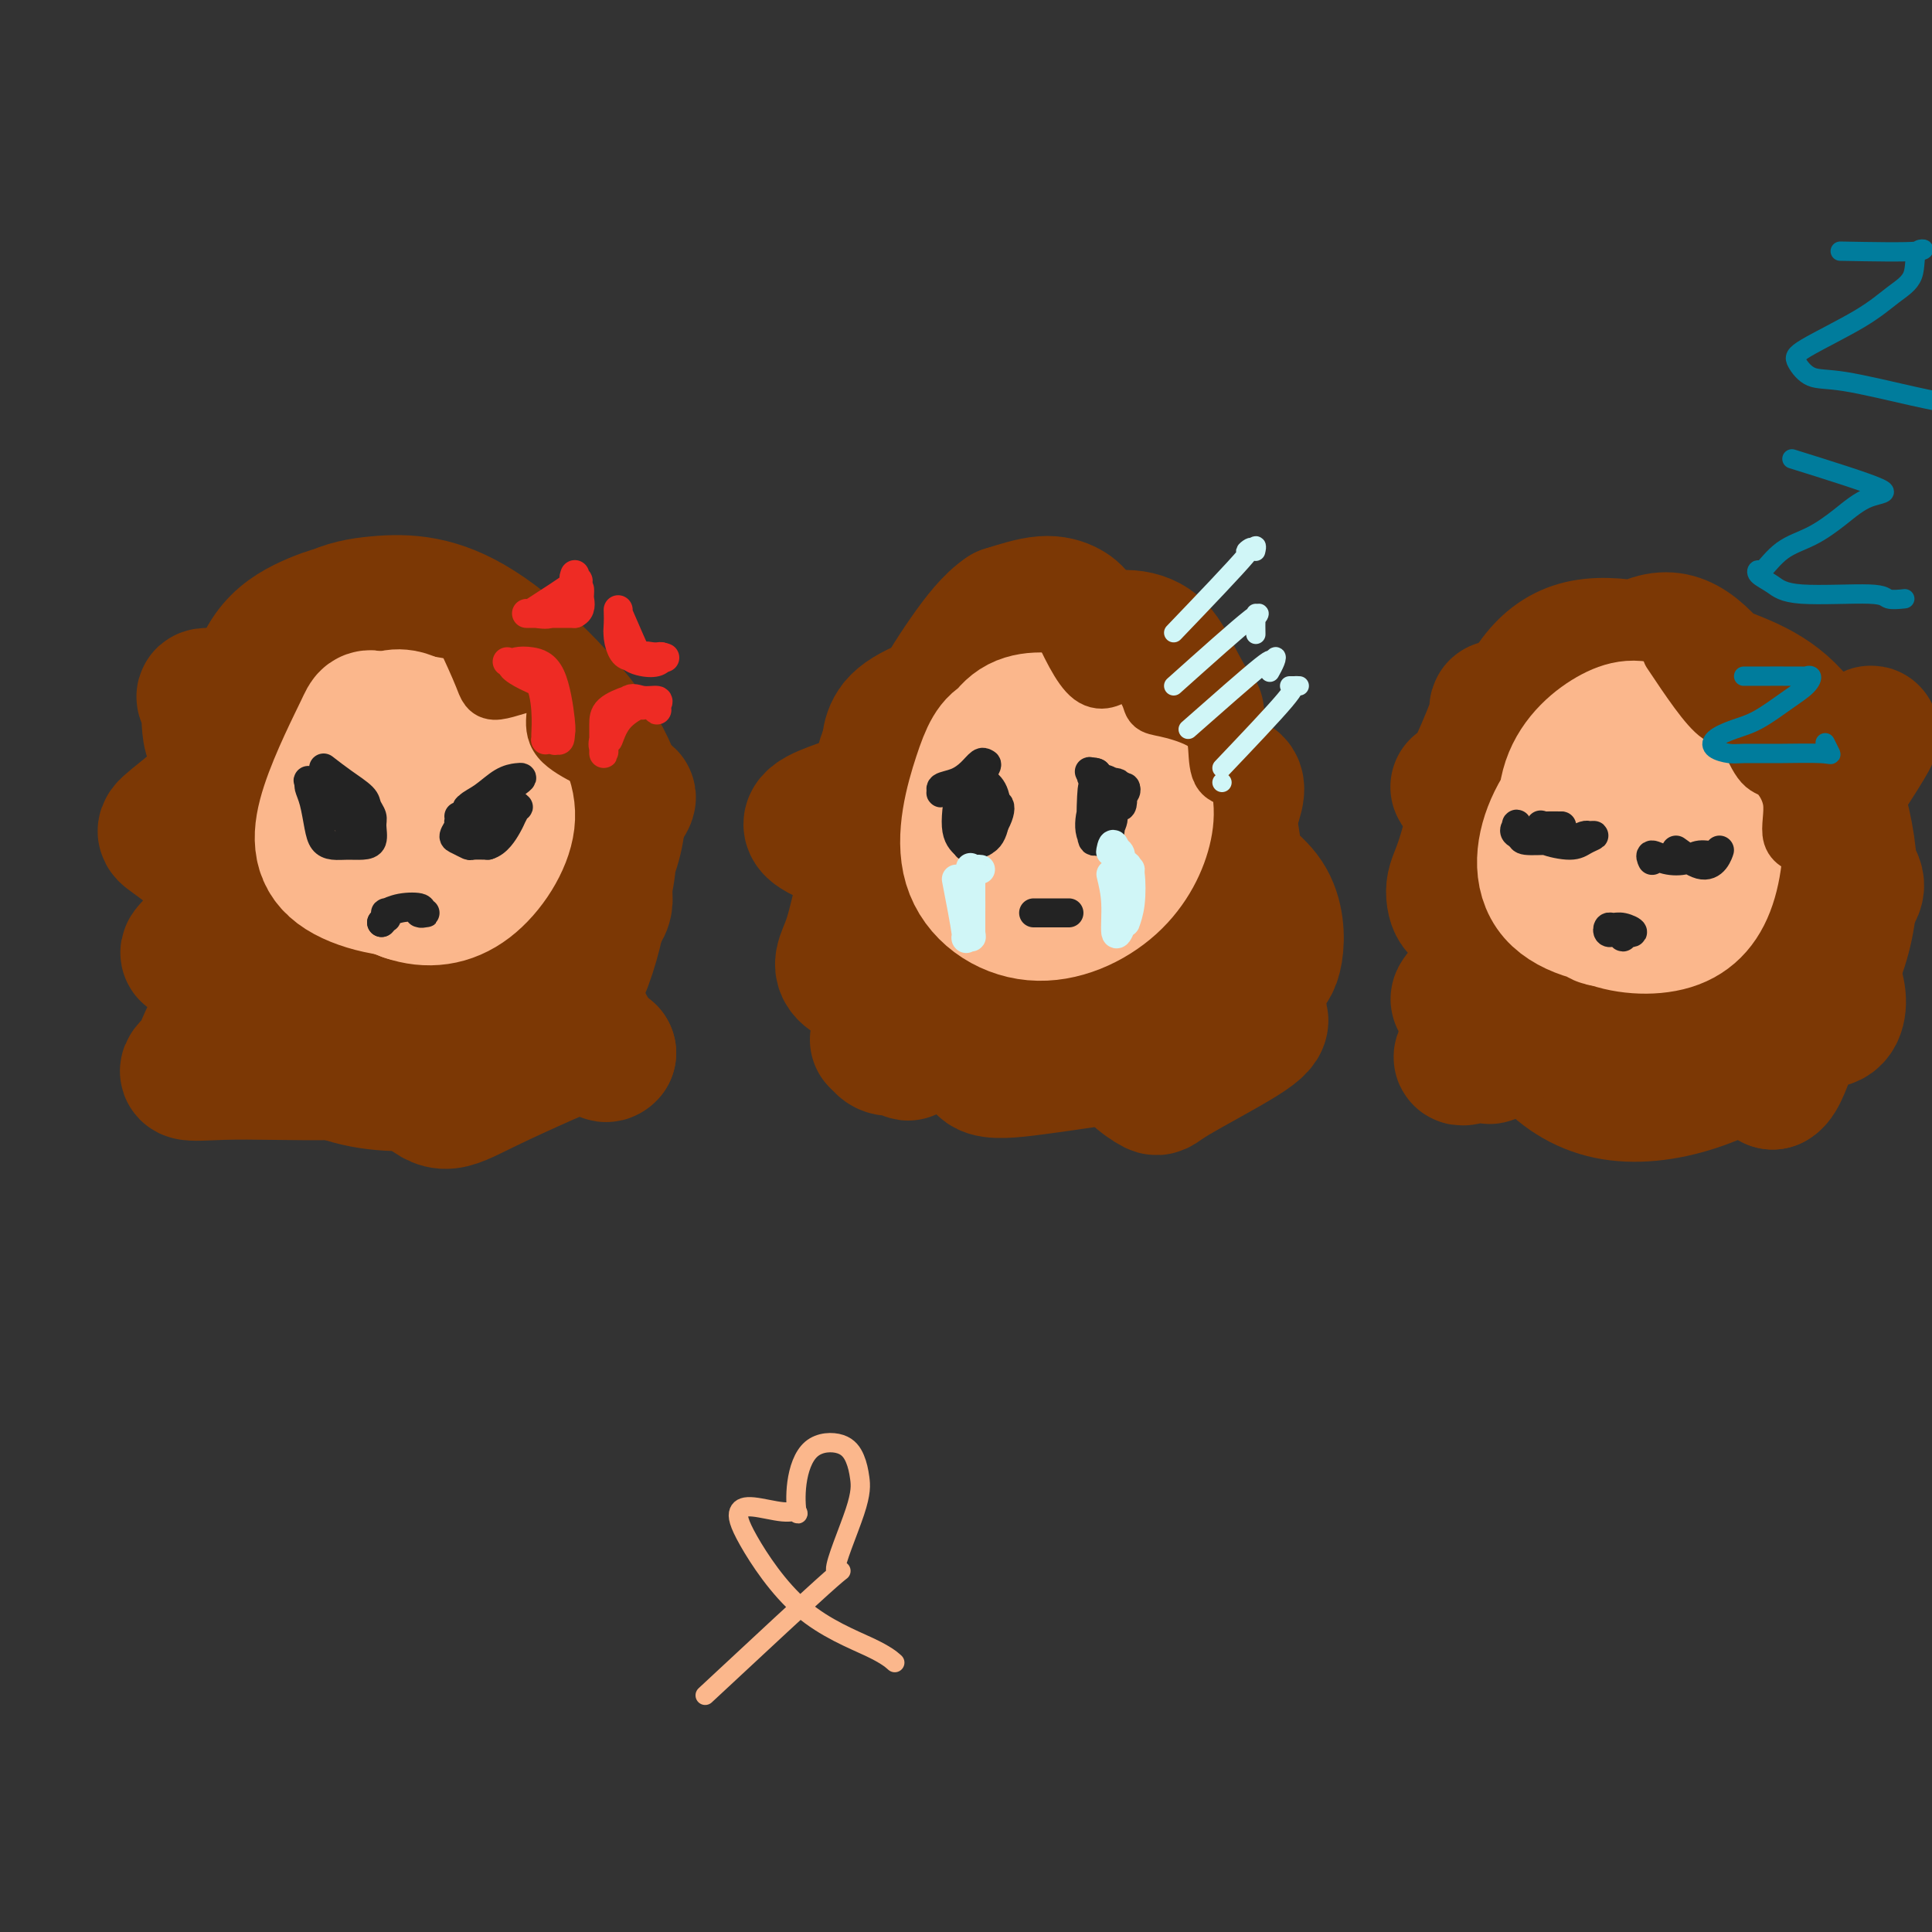 <svg viewBox='0 0 400 400' version='1.1' xmlns='http://www.w3.org/2000/svg' xmlns:xlink='http://www.w3.org/1999/xlink'><rect x="0" y="0" width="400" height="400" fill="#333333" stroke="none"/><g fill='none' stroke='rgb(124,56,5)' stroke-width='28' stroke-linecap='round' stroke-linejoin='round'><path d='M76,177c0.937,11.349 1.873,22.698 7,29c5.127,6.302 14.444,7.556 23,3c8.556,-4.556 16.350,-14.921 19,-25c2.650,-10.079 0.155,-19.873 -4,-28c-4.155,-8.127 -9.971,-14.586 -15,-19c-5.029,-4.414 -9.271,-6.782 -15,-6c-5.729,0.782 -12.945,4.712 -19,9c-6.055,4.288 -10.950,8.932 -11,21c-0.050,12.068 4.744,31.560 12,42c7.256,10.440 16.975,11.828 27,6c10.025,-5.828 20.357,-18.872 25,-29c4.643,-10.128 3.599,-17.341 -2,-26c-5.599,-8.659 -15.752,-18.765 -24,-24c-8.248,-5.235 -14.592,-5.599 -21,-5c-6.408,0.599 -12.879,2.161 -19,12c-6.121,9.839 -11.892,27.954 -11,43c0.892,15.046 8.446,27.023 16,39'/><path d='M64,219c10.147,7.419 27.514,6.466 39,1c11.486,-5.466 17.091,-15.444 20,-27c2.909,-11.556 3.121,-24.690 0,-34c-3.121,-9.310 -9.576,-14.795 -17,-20c-7.424,-5.205 -15.816,-10.131 -23,-12c-7.184,-1.869 -13.160,-0.682 -19,2c-5.840,2.682 -11.545,6.858 -12,21c-0.455,14.142 4.341,38.250 12,50c7.659,11.750 18.182,11.141 27,7c8.818,-4.141 15.930,-11.815 19,-20c3.070,-8.185 2.096,-16.880 -3,-24c-5.096,-7.120 -14.316,-12.665 -20,-10c-5.684,2.665 -7.833,13.539 -8,20c-0.167,6.461 1.647,8.509 5,7c3.353,-1.509 8.244,-6.574 10,-10c1.756,-3.426 0.378,-5.213 -1,-7'/><path d='M93,163c-1.869,-0.036 -6.042,3.375 -6,7c0.042,3.625 4.298,7.464 6,9c1.702,1.536 0.851,0.768 0,0'/><path d='M212,176c-4.438,13.033 -8.876,26.065 -10,33c-1.124,6.935 1.066,7.771 6,8c4.934,0.229 12.612,-0.151 19,-7c6.388,-6.849 11.486,-20.167 13,-30c1.514,-9.833 -0.554,-16.179 -6,-22c-5.446,-5.821 -14.269,-11.116 -20,-14c-5.731,-2.884 -8.371,-3.356 -13,5c-4.629,8.356 -11.246,25.540 -13,39c-1.754,13.460 1.355,23.194 9,27c7.645,3.806 19.826,1.682 29,-4c9.174,-5.682 15.342,-14.921 19,-24c3.658,-9.079 4.805,-17.997 2,-27c-2.805,-9.003 -9.561,-18.092 -13,-23c-3.439,-4.908 -3.561,-5.635 -7,-2c-3.439,3.635 -10.195,11.633 -15,25c-4.805,13.367 -7.659,32.105 -4,42c3.659,9.895 13.829,10.948 24,12'/><path d='M232,214c8.290,-0.680 17.016,-8.379 21,-18c3.984,-9.621 3.226,-21.163 0,-31c-3.226,-9.837 -8.919,-17.967 -13,-23c-4.081,-5.033 -6.550,-6.967 -11,-8c-4.450,-1.033 -10.882,-1.164 -17,4c-6.118,5.164 -11.923,15.622 -13,29c-1.077,13.378 2.575,29.677 8,38c5.425,8.323 12.622,8.671 21,4c8.378,-4.671 17.938,-14.360 22,-24c4.062,-9.640 2.627,-19.230 -1,-27c-3.627,-7.770 -9.444,-13.720 -15,-18c-5.556,-4.280 -10.850,-6.889 -18,1c-7.150,7.889 -16.156,26.278 -15,37c1.156,10.722 12.473,13.778 17,15c4.527,1.222 2.263,0.611 0,0'/><path d='M338,189c2.301,12.899 4.602,25.798 10,26c5.398,0.202 13.894,-12.293 19,-22c5.106,-9.707 6.823,-16.625 4,-26c-2.823,-9.375 -10.186,-21.207 -16,-28c-5.814,-6.793 -10.078,-8.547 -17,-4c-6.922,4.547 -16.502,15.395 -22,28c-5.498,12.605 -6.913,26.969 -4,39c2.913,12.031 10.155,21.731 21,24c10.845,2.269 25.292,-2.892 35,-11c9.708,-8.108 14.677,-19.163 15,-31c0.323,-11.837 -3.999,-24.455 -9,-32c-5.001,-7.545 -10.680,-10.016 -19,-13c-8.320,-2.984 -19.282,-6.480 -27,-5c-7.718,1.480 -12.193,7.937 -16,19c-3.807,11.063 -6.945,26.732 -3,38c3.945,11.268 14.972,18.134 26,25'/><path d='M335,216c8.780,3.098 17.730,-1.656 24,-10c6.270,-8.344 9.861,-20.276 9,-30c-0.861,-9.724 -6.173,-17.239 -13,-23c-6.827,-5.761 -15.169,-9.768 -21,-7c-5.831,2.768 -9.151,12.312 -10,25c-0.849,12.688 0.773,28.520 4,35c3.227,6.480 8.058,3.607 12,-2c3.942,-5.607 6.995,-13.949 7,-21c0.005,-7.051 -3.039,-12.812 -6,-13c-2.961,-0.188 -5.837,5.195 -7,10c-1.163,4.805 -0.611,9.030 2,9c2.611,-0.030 7.280,-4.316 9,-8c1.720,-3.684 0.491,-6.767 0,-8c-0.491,-1.233 -0.246,-0.617 0,0'/><path d='M238,170c-1.867,-4.993 -3.734,-9.985 -4,-12c-0.266,-2.015 1.070,-1.052 0,-1c-1.070,0.052 -4.544,-0.807 -7,1c-2.456,1.807 -3.893,6.280 -5,12c-1.107,5.720 -1.883,12.687 -1,15c0.883,2.313 3.424,-0.029 5,-5c1.576,-4.971 2.188,-12.572 2,-18c-0.188,-5.428 -1.175,-8.683 -2,-13c-0.825,-4.317 -1.489,-9.695 -2,-13c-0.511,-3.305 -0.868,-4.538 -1,-5c-0.132,-0.462 -0.040,-0.154 0,0c0.040,0.154 0.026,0.155 0,0c-0.026,-0.155 -0.065,-0.467 0,-1c0.065,-0.533 0.234,-1.287 0,-2c-0.234,-0.713 -0.871,-1.384 -2,-2c-1.129,-0.616 -2.751,-1.176 -5,-1c-2.249,0.176 -5.124,1.088 -8,2'/><path d='M208,127c-2.649,1.735 -5.270,5.071 -8,9c-2.730,3.929 -5.569,8.450 -7,12c-1.431,3.550 -1.455,6.130 -2,11c-0.545,4.870 -1.611,12.030 -2,16c-0.389,3.970 -0.101,4.749 1,5c1.101,0.251 3.015,-0.025 5,-2c1.985,-1.975 4.041,-5.650 4,-7c-0.041,-1.350 -2.180,-0.377 -4,0c-1.820,0.377 -3.323,0.157 -4,0c-0.677,-0.157 -0.530,-0.252 -1,-2c-0.470,-1.748 -1.557,-5.151 -2,-8c-0.443,-2.849 -0.242,-5.145 1,-8c1.242,-2.855 3.527,-6.269 6,-9c2.473,-2.731 5.135,-4.780 8,-6c2.865,-1.220 5.932,-1.610 9,-2'/><path d='M212,136c2.416,-0.486 3.955,-0.701 6,-1c2.045,-0.299 4.594,-0.681 6,-1c1.406,-0.319 1.669,-0.575 3,-1c1.331,-0.425 3.730,-1.021 6,-1c2.270,0.021 4.411,0.657 6,2c1.589,1.343 2.625,3.392 4,6c1.375,2.608 3.090,5.773 4,7c0.910,1.227 1.014,0.514 0,0c-1.014,-0.514 -3.146,-0.831 -7,-1c-3.854,-0.169 -9.430,-0.191 -14,-1c-4.570,-0.809 -8.135,-2.405 -11,-3c-2.865,-0.595 -5.030,-0.190 -7,0c-1.970,0.190 -3.745,0.164 -7,1c-3.255,0.836 -7.992,2.533 -11,4c-3.008,1.467 -4.288,2.705 -5,4c-0.712,1.295 -0.856,2.648 -1,4'/><path d='M184,155c-1.332,2.795 -1.663,5.784 -2,7c-0.337,1.216 -0.680,0.660 -1,1c-0.320,0.340 -0.616,1.576 -4,3c-3.384,1.424 -9.858,3.035 -9,5c0.858,1.965 9.046,4.284 12,5c2.954,0.716 0.675,-0.170 1,1c0.325,1.170 3.254,4.395 5,6c1.746,1.605 2.310,1.589 2,3c-0.310,1.411 -1.493,4.249 -3,7c-1.507,2.751 -3.336,5.415 -4,7c-0.664,1.585 -0.161,2.092 0,3c0.161,0.908 -0.020,2.216 0,3c0.020,0.784 0.243,1.045 1,2c0.757,0.955 2.050,2.603 2,4c-0.050,1.397 -1.443,2.542 -2,3c-0.557,0.458 -0.279,0.229 0,0'/><path d='M182,215c0.945,2.695 2.807,1.933 4,2c1.193,0.067 1.718,0.961 2,1c0.282,0.039 0.322,-0.779 -1,-3c-1.322,-2.221 -4.006,-5.844 -6,-9c-1.994,-3.156 -3.299,-5.843 -3,-9c0.299,-3.157 2.201,-6.783 3,-9c0.799,-2.217 0.495,-3.025 0,-4c-0.495,-0.975 -1.181,-2.118 -2,0c-0.819,2.118 -1.773,7.498 -3,11c-1.227,3.502 -2.728,5.125 0,7c2.728,1.875 9.686,4.003 15,5c5.314,0.997 8.985,0.864 11,2c2.015,1.136 2.375,3.542 2,6c-0.375,2.458 -1.486,4.970 0,6c1.486,1.030 5.567,0.580 10,0c4.433,-0.580 9.216,-1.290 14,-2'/><path d='M228,219c5.065,0.186 5.726,1.651 7,3c1.274,1.349 3.160,2.580 4,3c0.840,0.420 0.635,0.028 4,-2c3.365,-2.028 10.301,-5.690 14,-8c3.699,-2.310 4.161,-3.266 4,-4c-0.161,-0.734 -0.946,-1.247 -2,-2c-1.054,-0.753 -2.378,-1.748 -2,-3c0.378,-1.252 2.459,-2.762 4,-4c1.541,-1.238 2.544,-2.203 3,-5c0.456,-2.797 0.367,-7.424 -2,-11c-2.367,-3.576 -7.013,-6.100 -9,-8c-1.987,-1.900 -1.317,-3.175 0,-6c1.317,-2.825 3.281,-7.201 3,-9c-0.281,-1.799 -2.806,-1.023 -4,-1c-1.194,0.023 -1.055,-0.708 -1,-1c0.055,-0.292 0.028,-0.146 0,0'/><path d='M325,199c-6.267,7.533 -12.533,15.066 -15,18c-2.467,2.934 -1.133,1.268 -2,1c-0.867,-0.268 -3.933,0.862 -5,1c-1.067,0.138 -0.134,-0.716 1,-2c1.134,-1.284 2.467,-2.998 3,-5c0.533,-2.002 0.264,-4.293 -1,-5c-1.264,-0.707 -3.524,0.170 -4,0c-0.476,-0.170 0.833,-1.387 2,-3c1.167,-1.613 2.192,-3.621 3,-5c0.808,-1.379 1.398,-2.128 1,-4c-0.398,-1.872 -1.783,-4.866 -3,-6c-1.217,-1.134 -2.265,-0.409 -3,-1c-0.735,-0.591 -1.158,-2.498 -1,-4c0.158,-1.502 0.898,-2.598 2,-6c1.102,-3.402 2.566,-9.108 3,-12c0.434,-2.892 -0.162,-2.969 -1,-3c-0.838,-0.031 -1.919,-0.015 -3,0'/><path d='M302,163c-0.506,-0.318 0.228,0.387 1,0c0.772,-0.387 1.583,-1.866 3,-5c1.417,-3.134 3.441,-7.925 4,-10c0.559,-2.075 -0.345,-1.435 0,-1c0.345,0.435 1.939,0.665 6,2c4.061,1.335 10.587,3.775 16,8c5.413,4.225 9.711,10.236 13,13c3.289,2.764 5.568,2.281 6,5c0.432,2.719 -0.984,8.640 -2,11c-1.016,2.360 -1.631,1.157 -4,4c-2.369,2.843 -6.491,9.730 -7,14c-0.509,4.270 2.596,5.923 7,6c4.404,0.077 10.108,-1.423 13,-2c2.892,-0.577 2.971,-0.232 3,2c0.029,2.232 0.008,6.352 1,9c0.992,2.648 2.996,3.824 5,5'/><path d='M367,224c1.457,-0.696 2.601,-4.935 4,-8c1.399,-3.065 3.055,-4.955 3,-6c-0.055,-1.045 -1.819,-1.244 -2,-1c-0.181,0.244 1.221,0.931 1,1c-0.221,0.069 -2.064,-0.480 -1,0c1.064,0.480 5.035,1.987 7,1c1.965,-0.987 1.925,-4.469 1,-7c-0.925,-2.531 -2.733,-4.110 -4,-5c-1.267,-0.890 -1.992,-1.089 -1,-3c0.992,-1.911 3.702,-5.534 6,-8c2.298,-2.466 4.184,-3.776 3,-6c-1.184,-2.224 -5.439,-5.360 -9,-7c-3.561,-1.640 -6.426,-1.782 -7,-2c-0.574,-0.218 1.145,-0.512 3,-1c1.855,-0.488 3.846,-1.170 6,-2c2.154,-0.830 4.473,-1.809 4,-3c-0.473,-1.191 -3.736,-2.596 -7,-4'/><path d='M374,163c-1.846,-1.028 -2.961,-1.599 -3,-3c-0.039,-1.401 0.998,-3.631 2,-5c1.002,-1.369 1.969,-1.878 4,-2c2.031,-0.122 5.125,0.142 7,0c1.875,-0.142 2.531,-0.689 3,-1c0.469,-0.311 0.753,-0.384 0,1c-0.753,1.384 -2.542,4.227 -5,8c-2.458,3.773 -5.585,8.477 -7,11c-1.415,2.523 -1.119,2.864 -1,3c0.119,0.136 0.059,0.068 0,0'/><path d='M61,145c-7.074,-0.457 -14.148,-0.914 -17,-1c-2.852,-0.086 -1.481,0.200 -1,2c0.481,1.800 0.074,5.113 1,7c0.926,1.887 3.187,2.348 4,3c0.813,0.652 0.180,1.497 0,2c-0.180,0.503 0.094,0.666 -1,2c-1.094,1.334 -3.555,3.841 -6,6c-2.445,2.159 -4.872,3.971 -6,5c-1.128,1.029 -0.956,1.276 0,2c0.956,0.724 2.697,1.926 4,3c1.303,1.074 2.169,2.022 3,3c0.831,0.978 1.627,1.987 2,3c0.373,1.013 0.324,2.031 0,4c-0.324,1.969 -0.922,4.889 -2,7c-1.078,2.111 -2.636,3.415 -3,4c-0.364,0.585 0.468,0.453 2,1c1.532,0.547 3.766,1.774 6,3'/><path d='M47,201c1.695,0.540 1.934,-0.111 2,1c0.066,1.111 -0.041,3.982 -1,6c-0.959,2.018 -2.769,3.182 -4,5c-1.231,1.818 -1.881,4.292 -3,6c-1.119,1.708 -2.705,2.652 -2,3c0.705,0.348 3.703,0.101 7,0c3.297,-0.101 6.893,-0.056 11,0c4.107,0.056 8.724,0.124 13,0c4.276,-0.124 8.212,-0.441 11,0c2.788,0.441 4.427,1.639 6,3c1.573,1.361 3.080,2.883 5,3c1.920,0.117 4.255,-1.173 8,-3c3.745,-1.827 8.901,-4.191 13,-6c4.099,-1.809 7.142,-3.064 9,-3c1.858,0.064 2.531,1.447 3,2c0.469,0.553 0.735,0.277 1,0'/><path d='M126,218c0.146,0.008 -1.488,-0.973 -3,-3c-1.512,-2.027 -2.900,-5.101 -4,-8c-1.100,-2.899 -1.912,-5.624 -2,-8c-0.088,-2.376 0.547,-4.402 2,-6c1.453,-1.598 3.724,-2.769 5,-4c1.276,-1.231 1.555,-2.521 1,-5c-0.555,-2.479 -1.946,-6.145 -3,-8c-1.054,-1.855 -1.771,-1.898 -1,-3c0.771,-1.102 3.032,-3.265 5,-5c1.968,-1.735 3.645,-3.044 4,-3c0.355,0.044 -0.613,1.441 -1,2c-0.387,0.559 -0.194,0.279 0,0'/></g>
<g fill='none' stroke='rgb(251,183,140)' stroke-width='28' stroke-linecap='round' stroke-linejoin='round'><path d='M79,161c1.300,7.327 2.600,14.655 4,17c1.400,2.345 2.900,-0.291 4,-2c1.100,-1.709 1.801,-2.491 2,-5c0.199,-2.509 -0.106,-6.745 -1,-9c-0.894,-2.255 -2.379,-2.528 -4,-3c-1.621,-0.472 -3.378,-1.144 -5,-1c-1.622,0.144 -3.110,1.103 -5,4c-1.890,2.897 -4.183,7.733 -4,11c0.183,3.267 2.840,4.966 7,5c4.160,0.034 9.822,-1.597 13,-4c3.178,-2.403 3.872,-5.577 4,-9c0.128,-3.423 -0.309,-7.096 -2,-10c-1.691,-2.904 -4.635,-5.038 -7,-6c-2.365,-0.962 -4.149,-0.753 -6,1c-1.851,1.753 -3.768,5.049 -6,10c-2.232,4.951 -4.781,11.557 -3,16c1.781,4.443 7.890,6.721 14,9'/><path d='M84,185c4.579,1.582 9.026,1.038 13,-2c3.974,-3.038 7.474,-8.571 8,-13c0.526,-4.429 -1.922,-7.755 -4,-11c-2.078,-3.245 -3.787,-6.410 -8,-8c-4.213,-1.590 -10.932,-1.604 -14,-2c-3.068,-0.396 -2.485,-1.173 -4,2c-1.515,3.173 -5.128,10.296 -7,16c-1.872,5.704 -2.003,9.988 2,13c4.003,3.012 12.139,4.750 18,4c5.861,-0.750 9.448,-3.989 11,-8c1.552,-4.011 1.071,-8.793 -1,-13c-2.071,-4.207 -5.730,-7.839 -9,-10c-3.270,-2.161 -6.150,-2.851 -8,-1c-1.850,1.851 -2.672,6.243 -3,8c-0.328,1.757 -0.164,0.878 0,0'/><path d='M210,174c1.581,4.953 3.162,9.906 6,10c2.838,0.094 6.934,-4.673 9,-8c2.066,-3.327 2.102,-5.216 1,-8c-1.102,-2.784 -3.342,-6.462 -5,-9c-1.658,-2.538 -2.735,-3.936 -5,-5c-2.265,-1.064 -5.717,-1.794 -8,-1c-2.283,0.794 -3.395,3.110 -5,8c-1.605,4.890 -3.702,12.352 -2,18c1.702,5.648 7.204,9.480 13,10c5.796,0.520 11.886,-2.273 16,-6c4.114,-3.727 6.250,-8.389 7,-12c0.750,-3.611 0.112,-6.172 -2,-9c-2.112,-2.828 -5.700,-5.923 -8,-8c-2.300,-2.077 -3.311,-3.136 -6,-4c-2.689,-0.864 -7.054,-1.533 -10,0c-2.946,1.533 -4.473,5.266 -6,9'/><path d='M205,159c-1.492,5.324 -2.223,14.133 0,19c2.223,4.867 7.401,5.791 12,4c4.599,-1.791 8.619,-6.298 11,-10c2.381,-3.702 3.121,-6.600 2,-10c-1.121,-3.400 -4.105,-7.303 -7,-8c-2.895,-0.697 -5.703,1.812 -7,3c-1.297,1.188 -1.085,1.054 -1,1c0.085,-0.054 0.042,-0.027 0,0'/><path d='M332,173c-1.300,6.017 -2.599,12.034 -2,15c0.599,2.966 3.098,2.879 7,1c3.902,-1.879 9.208,-5.552 12,-8c2.792,-2.448 3.072,-3.672 2,-7c-1.072,-3.328 -3.494,-8.761 -6,-12c-2.506,-3.239 -5.095,-4.283 -7,-5c-1.905,-0.717 -3.125,-1.108 -6,1c-2.875,2.108 -7.406,6.714 -10,12c-2.594,5.286 -3.250,11.250 0,15c3.250,3.750 10.405,5.285 16,5c5.595,-0.285 9.629,-2.391 12,-6c2.371,-3.609 3.079,-8.723 3,-13c-0.079,-4.277 -0.944,-7.718 -3,-11c-2.056,-3.282 -5.304,-6.406 -8,-8c-2.696,-1.594 -4.841,-1.660 -8,0c-3.159,1.660 -7.331,5.046 -9,10c-1.669,4.954 -0.834,11.477 0,18'/><path d='M325,180c0.858,4.902 3.003,8.156 7,10c3.997,1.844 9.844,2.277 14,1c4.156,-1.277 6.619,-4.265 8,-9c1.381,-4.735 1.679,-11.218 0,-15c-1.679,-3.782 -5.337,-4.864 -8,-5c-2.663,-0.136 -4.332,0.676 -5,1c-0.668,0.324 -0.334,0.162 0,0'/></g>
<g fill='none' stroke='rgb(124,56,5)' stroke-width='12' stroke-linecap='round' stroke-linejoin='round'><path d='M96,131c1.561,3.396 3.123,6.791 4,9c0.877,2.209 1.071,3.230 3,3c1.929,-0.230 5.593,-1.713 8,-2c2.407,-0.287 3.558,0.621 4,2c0.442,1.379 0.175,3.228 0,5c-0.175,1.772 -0.257,3.467 1,5c1.257,1.533 3.852,2.906 6,4c2.148,1.094 3.847,1.910 5,3c1.153,1.090 1.758,2.454 2,3c0.242,0.546 0.121,0.273 0,0'/><path d='M219,128c2.366,5.146 4.732,10.292 7,12c2.268,1.708 4.437,-0.022 6,-1c1.563,-0.978 2.518,-1.202 3,-1c0.482,0.202 0.489,0.832 1,2c0.511,1.168 1.524,2.873 2,4c0.476,1.127 0.416,1.675 1,2c0.584,0.325 1.814,0.427 4,1c2.186,0.573 5.329,1.618 7,3c1.671,1.382 1.871,3.102 2,5c0.129,1.898 0.189,3.972 1,5c0.811,1.028 2.375,1.008 3,1c0.625,-0.008 0.313,-0.004 0,0'/><path d='M346,135c3.814,5.713 7.629,11.425 10,13c2.371,1.575 3.299,-0.988 4,-1c0.701,-0.012 1.176,2.525 2,5c0.824,2.475 1.997,4.887 3,6c1.003,1.113 1.835,0.925 3,2c1.165,1.075 2.663,3.412 3,6c0.337,2.588 -0.486,5.428 0,7c0.486,1.572 2.282,1.878 3,2c0.718,0.122 0.359,0.061 0,0'/></g>
<g fill='none' stroke='rgb(35,35,35)' stroke-width='6' stroke-linecap='round' stroke-linejoin='round'><path d='M67,159c1.260,0.975 2.519,1.951 4,3c1.481,1.049 3.183,2.172 4,3c0.817,0.828 0.750,1.360 1,2c0.250,0.640 0.819,1.387 1,2c0.181,0.613 -0.024,1.093 0,2c0.024,0.907 0.277,2.241 0,3c-0.277,0.759 -1.082,0.942 -2,1c-0.918,0.058 -1.947,-0.011 -3,0c-1.053,0.011 -2.128,0.101 -3,0c-0.872,-0.101 -1.539,-0.394 -2,-1c-0.461,-0.606 -0.714,-1.525 -1,-3c-0.286,-1.475 -0.604,-3.506 -1,-5c-0.396,-1.494 -0.869,-2.452 -1,-3c-0.131,-0.548 0.080,-0.686 0,-1c-0.080,-0.314 -0.451,-0.804 0,0c0.451,0.804 1.726,2.902 3,5'/><path d='M67,167c1.099,1.064 2.345,1.724 3,2c0.655,0.276 0.718,0.168 1,0c0.282,-0.168 0.784,-0.397 1,-1c0.216,-0.603 0.148,-1.579 0,-2c-0.148,-0.421 -0.374,-0.287 -1,0c-0.626,0.287 -1.652,0.728 -1,2c0.652,1.272 2.980,3.374 4,4c1.020,0.626 0.731,-0.225 0,-2c-0.731,-1.775 -1.905,-4.476 -3,-6c-1.095,-1.524 -2.111,-1.873 -3,-2c-0.889,-0.127 -1.651,-0.034 -2,0c-0.349,0.034 -0.286,0.009 0,0c0.286,-0.009 0.796,-0.003 1,0c0.204,0.003 0.102,0.001 0,0'/><path d='M97,169c-0.920,-0.025 -1.840,-0.050 -2,0c-0.160,0.050 0.440,0.175 1,0c0.560,-0.175 1.079,-0.649 1,-1c-0.079,-0.351 -0.755,-0.578 0,-1c0.755,-0.422 2.940,-1.040 5,-2c2.060,-0.960 3.993,-2.261 5,-3c1.007,-0.739 1.086,-0.914 1,-1c-0.086,-0.086 -0.337,-0.083 -1,0c-0.663,0.083 -1.737,0.246 -3,1c-1.263,0.754 -2.716,2.099 -4,3c-1.284,0.901 -2.401,1.359 -3,2c-0.599,0.641 -0.680,1.467 -1,2c-0.320,0.533 -0.877,0.774 -1,1c-0.123,0.226 0.189,0.439 0,1c-0.189,0.561 -0.879,1.471 -1,2c-0.121,0.529 0.329,0.678 1,1c0.671,0.322 1.565,0.817 2,1c0.435,0.183 0.410,0.052 1,0c0.590,-0.052 1.795,-0.026 3,0'/><path d='M101,175c1.945,-0.508 3.309,-2.777 4,-4c0.691,-1.223 0.709,-1.401 1,-2c0.291,-0.599 0.856,-1.618 1,-2c0.144,-0.382 -0.133,-0.127 0,0c0.133,0.127 0.676,0.125 0,0c-0.676,-0.125 -2.571,-0.375 -4,0c-1.429,0.375 -2.392,1.373 -3,2c-0.608,0.627 -0.860,0.883 -1,1c-0.140,0.117 -0.167,0.094 1,0c1.167,-0.094 3.528,-0.260 5,-1c1.472,-0.740 2.054,-2.054 2,-2c-0.054,0.054 -0.745,1.476 -1,2c-0.255,0.524 -0.073,0.150 0,0c0.073,-0.150 0.036,-0.075 0,0'/><path d='M79,191c0.000,0.000 0.000,0.000 0,0c0.000,0.000 0.000,0.000 0,0'/><path d='M79,191c0.427,-0.455 0.854,-0.910 1,-1c0.146,-0.090 0.012,0.185 0,0c-0.012,-0.185 0.097,-0.830 0,-1c-0.097,-0.170 -0.401,0.137 0,0c0.401,-0.137 1.506,-0.716 3,-1c1.494,-0.284 3.378,-0.272 4,0c0.622,0.272 -0.016,0.805 0,1c0.016,0.195 0.688,0.052 1,0c0.312,-0.052 0.266,-0.014 0,0c-0.266,0.014 -0.752,0.004 -1,0c-0.248,-0.004 -0.259,-0.001 0,0c0.259,0.001 0.788,0.000 1,0c0.212,-0.000 0.106,-0.000 0,0'/><path d='M201,164c-1.385,3.539 -2.769,7.079 -2,9c0.769,1.921 3.693,2.225 5,1c1.307,-1.225 0.998,-3.979 1,-6c0.002,-2.021 0.316,-3.309 0,-4c-0.316,-0.691 -1.263,-0.785 -2,-1c-0.737,-0.215 -1.266,-0.552 -2,0c-0.734,0.552 -1.674,1.992 -2,4c-0.326,2.008 -0.040,4.584 1,6c1.040,1.416 2.833,1.672 4,1c1.167,-0.672 1.708,-2.271 2,-4c0.292,-1.729 0.336,-3.589 0,-5c-0.336,-1.411 -1.051,-2.373 -2,-3c-0.949,-0.627 -2.131,-0.921 -3,-1c-0.869,-0.079 -1.426,0.056 -2,2c-0.574,1.944 -1.164,5.698 -1,8c0.164,2.302 1.082,3.151 2,4'/><path d='M200,175c0.834,1.777 3.418,-0.782 5,-3c1.582,-2.218 2.161,-4.097 2,-5c-0.161,-0.903 -1.064,-0.830 -2,-1c-0.936,-0.170 -1.906,-0.584 -2,-1c-0.094,-0.416 0.687,-0.833 1,-1c0.313,-0.167 0.156,-0.083 0,0'/><path d='M228,162c1.652,2.538 3.305,5.076 4,5c0.695,-0.076 0.434,-2.765 0,-4c-0.434,-1.235 -1.041,-1.015 -2,-1c-0.959,0.015 -2.269,-0.176 -3,0c-0.731,0.176 -0.883,0.718 -1,3c-0.117,2.282 -0.200,6.305 0,8c0.200,1.695 0.683,1.064 1,1c0.317,-0.064 0.468,0.441 1,0c0.532,-0.441 1.446,-1.828 2,-3c0.554,-1.172 0.748,-2.129 0,-3c-0.748,-0.871 -2.439,-1.656 -3,-2c-0.561,-0.344 0.007,-0.247 0,0c-0.007,0.247 -0.590,0.643 -1,2c-0.410,1.357 -0.649,3.673 0,5c0.649,1.327 2.185,1.665 3,1c0.815,-0.665 0.907,-2.332 1,-4'/><path d='M230,170c0.162,-0.935 0.069,-1.274 0,-2c-0.069,-0.726 -0.112,-1.840 0,-3c0.112,-1.160 0.380,-2.366 0,-3c-0.380,-0.634 -1.408,-0.695 -2,-1c-0.592,-0.305 -0.748,-0.852 -1,-1c-0.252,-0.148 -0.601,0.104 -1,0c-0.399,-0.104 -0.850,-0.563 0,0c0.850,0.563 2.999,2.147 4,3c1.001,0.853 0.854,0.976 1,1c0.146,0.024 0.584,-0.050 1,0c0.416,0.050 0.810,0.223 1,0c0.190,-0.223 0.175,-0.843 0,-1c-0.175,-0.157 -0.509,0.150 -1,0c-0.491,-0.150 -1.140,-0.757 -2,-1c-0.860,-0.243 -1.930,-0.121 -3,0'/><path d='M227,162c-1.215,-0.762 -1.254,-1.668 -1,-2c0.254,-0.332 0.799,-0.089 1,0c0.201,0.089 0.057,0.026 0,0c-0.057,-0.026 -0.029,-0.013 0,0'/><path d='M201,163c1.249,-1.590 2.498,-3.179 3,-4c0.502,-0.821 0.256,-0.872 0,-1c-0.256,-0.128 -0.523,-0.332 -1,0c-0.477,0.332 -1.163,1.200 -2,2c-0.837,0.800 -1.823,1.532 -3,2c-1.177,0.468 -2.544,0.673 -3,1c-0.456,0.327 0.001,0.778 0,1c-0.001,0.222 -0.459,0.216 0,0c0.459,-0.216 1.836,-0.643 3,-1c1.164,-0.357 2.116,-0.645 3,-1c0.884,-0.355 1.701,-0.775 2,-1c0.299,-0.225 0.081,-0.253 0,0c-0.081,0.253 -0.023,0.787 0,1c0.023,0.213 0.012,0.107 0,0'/><path d='M217,189c1.690,0.000 3.380,0.000 4,0c0.620,0.000 0.169,0.000 0,0c-0.169,0.000 -0.057,0.000 0,0c0.057,0.000 0.057,0.000 0,0c-0.057,0.000 -0.172,0.000 -1,0c-0.828,0.000 -2.368,0.000 -3,0c-0.632,0.000 -0.355,0.000 -1,0c-0.645,0.000 -2.212,0.000 -2,0c0.212,0.000 2.203,0.000 3,0c0.797,0.000 0.398,0.000 0,0'/><path d='M323,171c0.000,0.000 0.100,0.100 0.1,0.1'/><path d='M323,171c0.309,0.004 0.619,0.009 0,0c-0.619,-0.009 -2.166,-0.031 -3,0c-0.834,0.031 -0.956,0.116 -1,0c-0.044,-0.116 -0.009,-0.433 0,0c0.009,0.433 -0.006,1.616 0,2c0.006,0.384 0.035,-0.030 0,0c-0.035,0.030 -0.132,0.506 1,1c1.132,0.494 3.493,1.007 5,1c1.507,-0.007 2.161,-0.534 3,-1c0.839,-0.466 1.865,-0.871 2,-1c0.135,-0.129 -0.619,0.019 -1,0c-0.381,-0.019 -0.389,-0.204 -1,0c-0.611,0.204 -1.823,0.797 -3,1c-1.177,0.203 -2.317,0.016 -4,0c-1.683,-0.016 -3.909,0.138 -5,0c-1.091,-0.138 -1.045,-0.569 -1,-1'/><path d='M315,173c-2.215,-0.575 -1.252,-1.513 -1,-2c0.252,-0.487 -0.206,-0.523 0,0c0.206,0.523 1.076,1.604 3,2c1.924,0.396 4.903,0.107 6,0c1.097,-0.107 0.314,-0.030 0,0c-0.314,0.030 -0.157,0.015 0,0'/><path d='M347,176c1.807,1.312 3.613,2.624 5,3c1.387,0.376 2.353,-0.183 3,-1c0.647,-0.817 0.974,-1.892 1,-2c0.026,-0.108 -0.249,0.751 -1,1c-0.751,0.249 -1.977,-0.112 -3,0c-1.023,0.112 -1.843,0.696 -3,1c-1.157,0.304 -2.650,0.329 -4,0c-1.350,-0.329 -2.556,-1.012 -3,-1c-0.444,0.012 -0.127,0.718 0,1c0.127,0.282 0.063,0.141 0,0'/><path d='M335,193c1.441,0.115 2.883,0.231 3,0c0.117,-0.231 -1.089,-0.808 -2,-1c-0.911,-0.192 -1.527,0.001 -2,0c-0.473,-0.001 -0.803,-0.198 -1,0c-0.197,0.198 -0.259,0.790 0,1c0.259,0.210 0.840,0.039 1,0c0.160,-0.039 -0.101,0.056 0,0c0.101,-0.056 0.563,-0.262 1,0c0.437,0.262 0.848,0.994 1,1c0.152,0.006 0.043,-0.712 0,-1c-0.043,-0.288 -0.022,-0.144 0,0'/></g>
<g fill='none' stroke='rgb(238,43,36)' stroke-width='6' stroke-linecap='round' stroke-linejoin='round'><path d='M105,137c2.309,0.620 4.618,1.240 6,3c1.382,1.760 1.837,4.661 2,7c0.163,2.339 0.035,4.117 0,5c-0.035,0.883 0.025,0.872 0,1c-0.025,0.128 -0.134,0.397 0,0c0.134,-0.397 0.511,-1.458 1,-3c0.489,-1.542 1.089,-3.566 1,-5c-0.089,-1.434 -0.867,-2.280 -2,-3c-1.133,-0.720 -2.620,-1.314 -4,-2c-1.380,-0.686 -2.653,-1.463 -3,-2c-0.347,-0.537 0.233,-0.835 1,-1c0.767,-0.165 1.721,-0.199 3,0c1.279,0.199 2.883,0.630 4,3c1.117,2.370 1.748,6.677 2,9c0.252,2.323 0.126,2.661 0,3'/><path d='M116,152c0.083,2.019 -0.710,1.067 -1,1c-0.290,-0.067 -0.078,0.751 0,0c0.078,-0.751 0.022,-3.072 0,-4c-0.022,-0.928 -0.011,-0.464 0,0'/><path d='M110,127c3.805,-2.455 7.611,-4.911 9,-6c1.389,-1.089 0.362,-0.812 0,-1c-0.362,-0.188 -0.059,-0.842 0,-1c0.059,-0.158 -0.124,0.178 0,1c0.124,0.822 0.556,2.129 0,3c-0.556,0.871 -2.102,1.305 -3,2c-0.898,0.695 -1.150,1.650 -2,2c-0.850,0.350 -2.299,0.094 -3,0c-0.701,-0.094 -0.656,-0.025 -1,0c-0.344,0.025 -1.078,0.007 -1,0c0.078,-0.007 0.969,-0.002 1,0c0.031,0.002 -0.799,0.000 0,0c0.799,-0.000 3.228,-0.000 5,0c1.772,0.000 2.886,0.000 4,0'/><path d='M119,127c1.464,-0.635 1.124,-2.222 1,-3c-0.124,-0.778 -0.033,-0.748 0,-1c0.033,-0.252 0.010,-0.786 0,-1c-0.010,-0.214 -0.005,-0.107 0,0'/><path d='M128,127c1.641,3.804 3.281,7.608 4,9c0.719,1.392 0.515,0.372 1,0c0.485,-0.372 1.657,-0.094 2,0c0.343,0.094 -0.143,0.005 -1,0c-0.857,-0.005 -2.086,0.073 -3,0c-0.914,-0.073 -1.513,-0.299 -2,-1c-0.487,-0.701 -0.862,-1.877 -1,-3c-0.138,-1.123 -0.039,-2.192 0,-3c0.039,-0.808 0.017,-1.354 0,-2c-0.017,-0.646 -0.029,-1.391 0,0c0.029,1.391 0.101,4.919 1,7c0.899,2.081 2.627,2.714 4,3c1.373,0.286 2.392,0.225 3,0c0.608,-0.225 0.804,-0.612 1,-1'/><path d='M137,136c1.245,0.315 0.358,0.101 0,0c-0.358,-0.101 -0.187,-0.091 -1,0c-0.813,0.091 -2.610,0.261 -4,0c-1.390,-0.261 -2.374,-0.955 -3,-2c-0.626,-1.045 -0.893,-2.441 -1,-3c-0.107,-0.559 -0.053,-0.279 0,0'/><path d='M127,147c-0.845,2.345 -1.691,4.690 -2,6c-0.309,1.310 -0.083,1.586 0,2c0.083,0.414 0.022,0.967 0,1c-0.022,0.033 -0.006,-0.454 0,-1c0.006,-0.546 0.003,-1.152 0,-2c-0.003,-0.848 -0.005,-1.937 0,-3c0.005,-1.063 0.015,-2.098 1,-3c0.985,-0.902 2.943,-1.670 4,-2c1.057,-0.330 1.214,-0.222 2,0c0.786,0.222 2.202,0.558 3,1c0.798,0.442 0.979,0.990 1,1c0.021,0.010 -0.119,-0.520 0,-1c0.119,-0.480 0.496,-0.912 0,-1c-0.496,-0.088 -1.864,0.169 -3,0c-1.136,-0.169 -2.039,-0.762 -3,0c-0.961,0.762 -1.981,2.881 -3,5'/><path d='M127,150c-0.674,1.114 -0.860,1.398 -1,2c-0.140,0.602 -0.234,1.520 0,1c0.234,-0.520 0.795,-2.480 2,-4c1.205,-1.520 3.055,-2.602 4,-3c0.945,-0.398 0.984,-0.114 1,0c0.016,0.114 0.008,0.057 0,0'/></g>
<g fill='none' stroke='rgb(208,246,247)' stroke-width='6' stroke-linecap='round' stroke-linejoin='round'><path d='M198,182c0.876,4.537 1.751,9.074 2,11c0.249,1.926 -0.130,1.240 0,1c0.130,-0.240 0.767,-0.033 1,0c0.233,0.033 0.062,-0.108 0,-1c-0.062,-0.892 -0.017,-2.536 0,-4c0.017,-1.464 0.004,-2.749 0,-3c-0.004,-0.251 -0.001,0.530 0,1c0.001,0.470 0.000,0.627 0,2c-0.000,1.373 -0.000,3.962 0,4c0.000,0.038 0.000,-2.476 0,-4c-0.000,-1.524 -0.000,-2.058 0,-3c0.000,-0.942 0.000,-2.292 0,-3c-0.000,-0.708 -0.000,-0.774 0,-1c0.000,-0.226 0.000,-0.613 0,-1'/><path d='M201,181c-0.045,-2.083 -0.156,-1.290 0,-1c0.156,0.290 0.581,0.078 1,0c0.419,-0.078 0.834,-0.022 1,0c0.166,0.022 0.083,0.011 0,0'/><path d='M230,181c0.447,1.843 0.894,3.686 1,6c0.106,2.314 -0.129,5.098 0,6c0.129,0.902 0.623,-0.077 1,-1c0.377,-0.923 0.637,-1.789 1,-3c0.363,-1.211 0.829,-2.766 1,-4c0.171,-1.234 0.047,-2.148 0,-3c-0.047,-0.852 -0.016,-1.643 0,-2c0.016,-0.357 0.017,-0.279 0,0c-0.017,0.279 -0.054,0.759 0,2c0.054,1.241 0.197,3.244 0,5c-0.197,1.756 -0.735,3.265 -1,4c-0.265,0.735 -0.257,0.696 0,0c0.257,-0.696 0.763,-2.050 1,-4c0.237,-1.950 0.204,-4.498 0,-6c-0.204,-1.502 -0.581,-1.959 -1,-2c-0.419,-0.041 -0.882,0.335 -1,0c-0.118,-0.335 0.109,-1.381 0,-2c-0.109,-0.619 -0.555,-0.809 -1,-1'/><path d='M231,176c-0.536,-2.321 -0.875,-0.625 -1,0c-0.125,0.625 -0.036,0.179 0,0c0.036,-0.179 0.018,-0.089 0,0'/></g>
<g fill='none' stroke='rgb(208,246,247)' stroke-width='4' stroke-linecap='round' stroke-linejoin='round'><path d='M243,142c6.649,-5.949 13.298,-11.898 16,-14c2.702,-2.102 1.456,-0.356 1,0c-0.456,0.356 -0.122,-0.678 0,-1c0.122,-0.322 0.033,0.067 0,1c-0.033,0.933 -0.009,2.409 0,3c0.009,0.591 0.005,0.295 0,0'/><path d='M246,151c6.141,-5.415 12.283,-10.831 15,-13c2.717,-2.169 2.010,-1.092 2,-1c-0.010,0.092 0.678,-0.800 1,-1c0.322,-0.200 0.279,0.292 0,1c-0.279,0.708 -0.794,1.631 -1,2c-0.206,0.369 -0.103,0.185 0,0'/><path d='M253,162c0.000,0.000 0.000,0.000 0,0c0.000,0.000 0.000,0.000 0,0'/><path d='M253,159c5.304,-5.577 10.609,-11.155 13,-14c2.391,-2.845 1.870,-2.959 2,-3c0.130,-0.041 0.911,-0.011 1,0c0.089,0.011 -0.515,0.003 -1,0c-0.485,-0.003 -0.853,-0.001 -1,0c-0.147,0.001 -0.074,0.000 0,0'/><path d='M243,131c6.372,-6.652 12.745,-13.304 15,-16c2.255,-2.696 0.394,-1.437 0,-1c-0.394,0.437 0.679,0.051 1,0c0.321,-0.051 -0.110,0.234 0,0c0.110,-0.234 0.760,-0.986 1,-1c0.240,-0.014 0.068,0.710 0,1c-0.068,0.290 -0.034,0.145 0,0'/></g>
<g fill='none' stroke='rgb(0,124,156)' stroke-width='4' stroke-linecap='round' stroke-linejoin='round'><path d='M361,140c4.991,-0.012 9.982,-0.024 12,0c2.018,0.024 1.062,0.083 1,0c-0.062,-0.083 0.771,-0.307 1,0c0.229,0.307 -0.145,1.146 -1,2c-0.855,0.854 -2.189,1.724 -4,3c-1.811,1.276 -4.097,2.959 -6,4c-1.903,1.041 -3.421,1.442 -5,2c-1.579,0.558 -3.218,1.274 -4,2c-0.782,0.726 -0.707,1.462 0,2c0.707,0.538 2.047,0.878 3,1c0.953,0.122 1.520,0.025 3,0c1.480,-0.025 3.875,0.021 7,0c3.125,-0.021 6.982,-0.109 9,0c2.018,0.109 2.197,0.414 2,0c-0.197,-0.414 -0.771,-1.547 -1,-2c-0.229,-0.453 -0.115,-0.227 0,0'/><path d='M371,95c7.690,2.402 15.380,4.805 18,6c2.620,1.195 0.170,1.183 -2,2c-2.170,0.817 -4.059,2.463 -6,4c-1.941,1.537 -3.934,2.964 -6,4c-2.066,1.036 -4.205,1.680 -6,3c-1.795,1.320 -3.246,3.314 -4,4c-0.754,0.686 -0.811,0.064 -1,0c-0.189,-0.064 -0.509,0.432 0,1c0.509,0.568 1.846,1.210 3,2c1.154,0.790 2.124,1.728 6,2c3.876,0.272 10.657,-0.123 14,0c3.343,0.123 3.246,0.764 4,1c0.754,0.236 2.358,0.067 3,0c0.642,-0.067 0.321,-0.034 0,0'/><path d='M381,52c6.755,0.127 13.511,0.254 16,0c2.489,-0.254 0.713,-0.889 0,0c-0.713,0.889 -0.361,3.300 -1,5c-0.639,1.700 -2.269,2.687 -4,4c-1.731,1.313 -3.563,2.952 -7,5c-3.437,2.048 -8.477,4.506 -11,6c-2.523,1.494 -2.527,2.025 -2,3c0.527,0.975 1.584,2.395 3,3c1.416,0.605 3.189,0.394 7,1c3.811,0.606 9.660,2.030 14,3c4.340,0.970 7.170,1.485 10,2'/></g>
<g fill='none' stroke='rgb(251,183,140)' stroke-width='4' stroke-linecap='round' stroke-linejoin='round'><path d='M146,351c10.988,-10.231 21.975,-20.463 26,-24c4.025,-3.537 1.086,-0.381 1,-2c-0.086,-1.619 2.679,-8.015 4,-12c1.321,-3.985 1.198,-5.559 1,-7c-0.198,-1.441 -0.470,-2.749 -1,-4c-0.530,-1.251 -1.317,-2.444 -3,-3c-1.683,-0.556 -4.261,-0.473 -6,1c-1.739,1.473 -2.640,4.338 -3,7c-0.360,2.662 -0.181,5.121 0,6c0.181,0.879 0.364,0.179 0,0c-0.364,-0.179 -1.274,0.162 -3,0c-1.726,-0.162 -4.268,-0.826 -6,-1c-1.732,-0.174 -2.653,0.143 -3,1c-0.347,0.857 -0.121,2.255 2,6c2.121,3.745 6.135,9.839 11,14c4.865,4.161 10.579,6.390 14,8c3.421,1.610 4.549,2.603 5,3c0.451,0.397 0.226,0.199 0,0'/></g>
</svg>